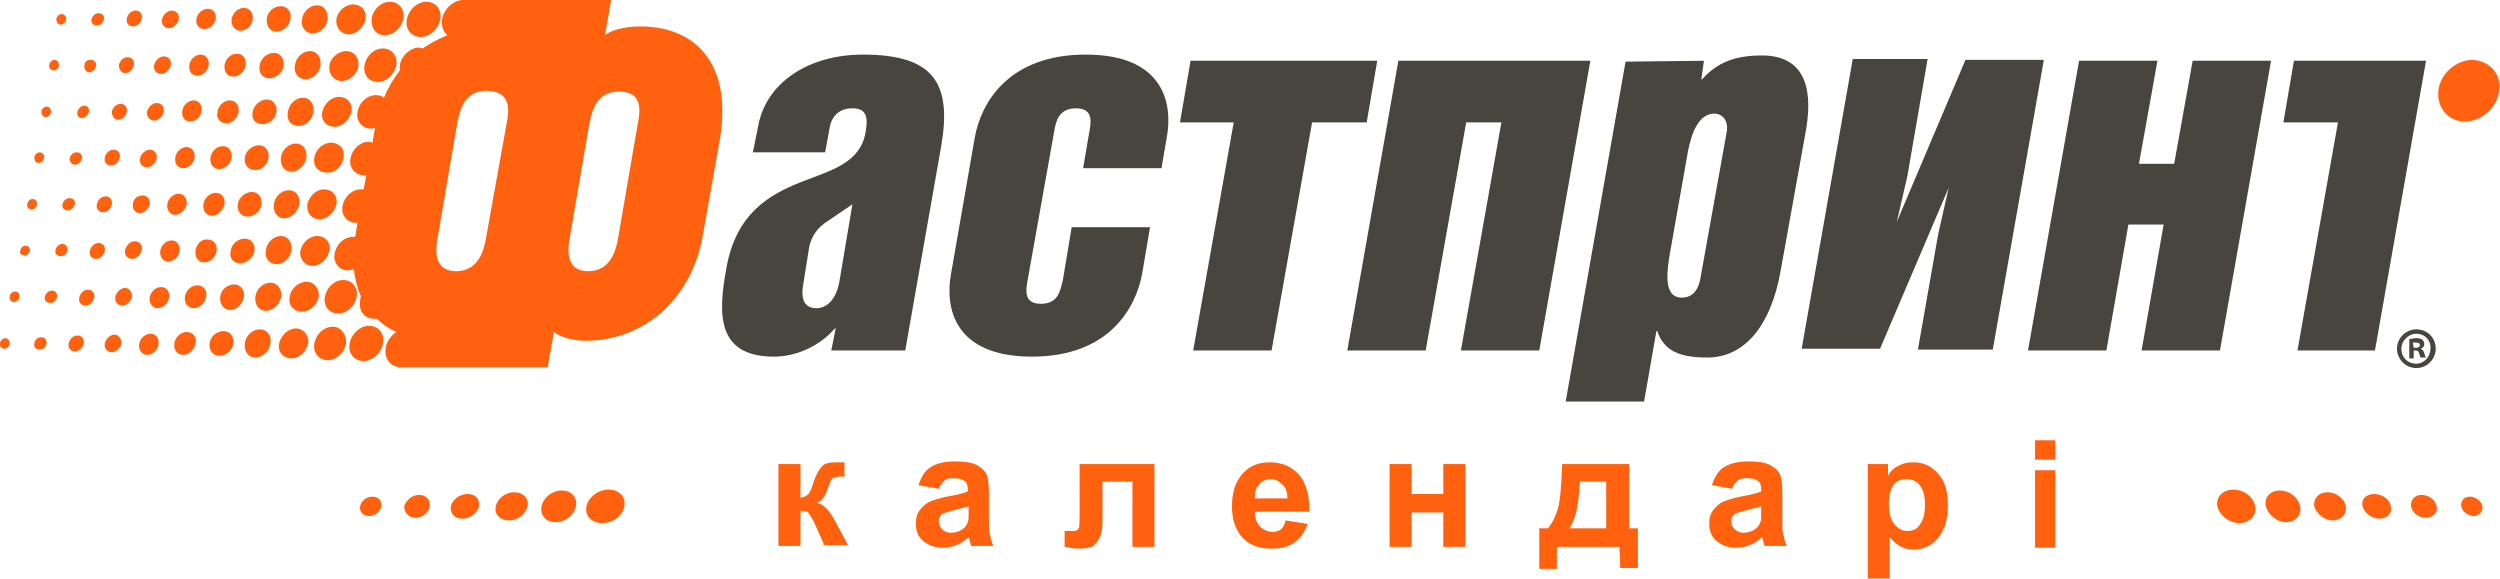 <?xml version="1.0" encoding="utf-8"?>
<!-- Generator: Adobe Illustrator 19.0.1, SVG Export Plug-In . SVG Version: 6.00 Build 0)  -->
<svg version="1.1" id="Слой_1" xmlns="http://www.w3.org/2000/svg" xmlns:xlink="http://www.w3.org/1999/xlink" x="0px" y="0px"
	 viewBox="0 0 283.9 65.7" style="enable-background:new 0 0 283.9 65.7;" xml:space="preserve">
<style type="text/css">
	.st0{fill:#FF610F;}
	.st1{fill:#48443E;}
</style>
<g>
	<g>
		<path class="st0" d="M23.2,3.3c0.6,0,1.2-0.5,1.3-1.2C24.6,1.5,24.2,1,23.6,1s-1.2,0.5-1.3,1.2C22.2,2.8,22.6,3.3,23.2,3.3z
			 M27.3,3.5c0.7,0,1.3-0.6,1.4-1.3s-0.3-1.3-1-1.3s-1.3,0.6-1.4,1.3C26.2,2.9,26.7,3.5,27.3,3.5z M26.5,8.7c0.7,0,1.3-0.6,1.4-1.3
			s-0.3-1.3-1-1.3s-1.3,0.6-1.4,1.3C25.4,8.1,25.8,8.7,26.5,8.7z M29.8,14.1c0.8,0,1.5-0.6,1.6-1.4s-0.4-1.4-1.1-1.4
			c-0.8,0-1.5,0.7-1.6,1.4C28.5,13.5,29,14.1,29.8,14.1z M30.6,8.9c0.7,0,1.5-0.6,1.6-1.4C32.3,6.6,31.8,6,31.1,6s-1.5,0.6-1.6,1.4
			C29.3,8.2,29.8,8.9,30.6,8.9z M34.7,9c0.8,0,1.6-0.7,1.7-1.6c0.1-0.9-0.4-1.6-1.2-1.6c-0.8,0-1.6,0.7-1.7,1.6
			C33.3,8.3,33.9,9,34.7,9z M33.9,14.3c0.8,0,1.6-0.7,1.7-1.6c0.1-0.9-0.4-1.6-1.2-1.6c-0.8,0-1.6,0.7-1.7,1.6
			C32.5,13.6,33,14.3,33.9,14.3z M31.4,3.6c0.8,0,1.5-0.7,1.6-1.5s-0.4-1.4-1.1-1.4c-0.8,0-1.5,0.6-1.6,1.4
			C30.2,3,30.7,3.6,31.4,3.6z M22.4,8.6c0.6,0,1.2-0.5,1.3-1.2c0.1-0.6-0.3-1.2-0.9-1.2s-1.2,0.5-1.3,1.2
			C21.4,8.1,21.8,8.6,22.4,8.6z M19.2,3.2c0.5,0,1-0.5,1.1-1c0.1-0.6-0.3-1-0.8-1s-1,0.5-1.1,1S18.6,3.2,19.2,3.2z M18.3,8.4
			c0.5,0,1-0.5,1.1-1c0.1-0.6-0.3-1-0.8-1s-1,0.5-1.1,1C17.4,8,17.8,8.4,18.3,8.4z M17.5,13.7c0.5,0,1-0.5,1.1-1
			c0.1-0.6-0.3-1-0.8-1s-1,0.5-1.1,1S17,13.7,17.5,13.7z M16.7,19c0.5,0,1-0.5,1.1-1c0.1-0.6-0.3-1-0.8-1s-1,0.5-1.1,1
			C15.8,18.5,16.1,19,16.7,19z M21.6,13.8c0.6,0,1.2-0.5,1.3-1.2c0.1-0.6-0.3-1.2-0.9-1.2s-1.2,0.5-1.3,1.2
			C20.6,13.3,21,13.8,21.6,13.8z M15.1,23.2c-0.1,0.6,0.3,1,0.8,1c0.5,0,1-0.5,1.1-1c0.1-0.6-0.3-1-0.8-1
			C15.6,22.2,15.1,22.6,15.1,23.2z M20.8,19.1c0.6,0,1.2-0.5,1.3-1.2c0.1-0.6-0.3-1.2-0.9-1.2s-1.2,0.5-1.3,1.2
			C19.8,18.6,20.2,19.1,20.8,19.1z M21.2,23.2c0.1-0.6-0.3-1.2-0.9-1.2s-1.2,0.5-1.3,1.2c-0.1,0.6,0.3,1.2,0.9,1.2
			C20.5,24.4,21.1,23.8,21.2,23.2z M35.5,3.8c0.8,0,1.6-0.7,1.7-1.6c0.1-0.9-0.4-1.6-1.2-1.6c-0.8,0-1.6,0.7-1.7,1.6
			C34.1,3,34.7,3.8,35.5,3.8z M18.2,28.5c-0.1,0.6,0.3,1.2,0.9,1.2s1.2-0.5,1.3-1.2c0.1-0.6-0.3-1.2-0.9-1.2
			C18.9,27.3,18.3,27.8,18.2,28.5z M15.1,3c0.5,0,0.9-0.4,1-0.9s-0.2-0.9-0.7-0.9s-0.9,0.4-1,0.9S14.6,3,15.1,3z M22.2,28.5
			c-0.1,0.7,0.3,1.3,1,1.3s1.3-0.6,1.4-1.3s-0.3-1.3-1-1.3C22.9,27.1,22.3,27.7,22.2,28.5z M25.5,23.2c0.1-0.7-0.3-1.3-1-1.3
			s-1.3,0.6-1.4,1.3s0.3,1.3,1,1.3C24.7,24.5,25.3,23.9,25.5,23.2z M26.3,17.9c0.1-0.7-0.3-1.3-1-1.3s-1.3,0.6-1.4,1.3
			s0.3,1.3,1,1.3C25.5,19.2,26.2,18.7,26.3,17.9z M38.8,9.2c0.9,0,1.8-0.8,1.9-1.7c0.1-1-0.5-1.7-1.4-1.7s-1.8,0.8-1.9,1.7
			C37.3,8.4,37.9,9.2,38.8,9.2z M39.6,3.9c0.9,0,1.7-0.8,1.9-1.7c0.2-1-0.5-1.7-1.4-1.7s-1.8,0.8-1.9,1.7S38.7,3.9,39.6,3.9z
			 M47.8,4.2c1,0,2-0.9,2.2-2s-0.5-2-1.6-2c-1,0-2,0.9-2.2,2S46.7,4.2,47.8,4.2z M43.7,4c1,0,1.9-0.8,2.1-1.9c0.2-1-0.5-1.9-1.5-1.9
			S42.4,1,42.2,2.1C42.1,3.2,42.7,4,43.7,4z M27.3,29.9c0.7,0,1.5-0.6,1.6-1.4c0.1-0.8-0.4-1.4-1.1-1.4c-0.8,0-1.5,0.6-1.6,1.4
			C26,29.3,26.5,29.9,27.3,29.9z M42.9,9.3c1,0,1.9-0.8,2.1-1.9c0.2-1-0.5-1.9-1.5-1.9s-1.9,0.8-2.1,1.9S41.9,9.3,42.9,9.3z
			 M30.5,17.9c0.1-0.8-0.4-1.4-1.1-1.4s-1.5,0.6-1.6,1.4s0.4,1.4,1.1,1.4C29.7,19.4,30.4,18.7,30.5,17.9z M38.4,35.6
			c1,0,1.9-0.8,2.1-1.9c0.2-1-0.5-1.9-1.5-1.9s-1.9,0.8-2.1,1.9S37.4,35.6,38.4,35.6z M29.7,23.2c0.1-0.8-0.4-1.4-1.1-1.4
			s-1.5,0.6-1.6,1.4s0.4,1.4,1.1,1.4C28.9,24.6,29.6,24,29.7,23.2z M35.5,30.2c0.9,0,1.7-0.8,1.9-1.7c0.2-1-0.5-1.7-1.4-1.7
			s-1.7,0.8-1.9,1.7C34,29.4,34.6,30.2,35.5,30.2z M39,17.9c0.2-1-0.5-1.7-1.4-1.7s-1.8,0.8-1.9,1.7c-0.2,1,0.5,1.7,1.4,1.7
			C38,19.7,38.9,18.9,39,17.9z M36.8,21.5c-0.9,0-1.7,0.8-1.9,1.7c-0.1,1,0.5,1.7,1.4,1.7s1.7-0.8,1.9-1.7
			C38.4,22.2,37.7,21.5,36.8,21.5z M34.8,17.9c0.1-0.9-0.4-1.6-1.2-1.6c-0.8,0-1.6,0.7-1.7,1.6c-0.1,0.9,0.4,1.6,1.2,1.6
			C33.9,19.5,34.6,18.8,34.8,17.9z M31.4,30c0.8,0,1.6-0.7,1.7-1.6c0.1-0.9-0.4-1.6-1.2-1.6c-0.8,0-1.6,0.7-1.7,1.6
			C30,29.3,30.6,30,31.4,30z M39.9,12.7c0.2-1-0.5-1.7-1.4-1.7s-1.7,0.8-1.9,1.7c-0.2,1,0.5,1.7,1.4,1.7S39.7,13.6,39.9,12.7z
			 M34,23.2c0.1-0.9-0.4-1.6-1.2-1.6c-0.8,0-1.6,0.7-1.7,1.6c-0.1,0.9,0.4,1.6,1.2,1.6C33,24.8,33.8,24.1,34,23.2z M25.7,14
			c0.7,0,1.3-0.6,1.4-1.3s-0.3-1.3-1-1.3s-1.3,0.6-1.4,1.3C24.5,13.4,25,14,25.7,14z M17.1,37.9c-0.6,0-1.2,0.5-1.3,1.2
			c-0.1,0.6,0.3,1.2,0.9,1.2s1.2-0.5,1.3-1.2S17.7,37.9,17.1,37.9z M15.3,27.4c-0.5,0-1,0.5-1.1,1c-0.1,0.6,0.3,1,0.8,1s1-0.5,1.1-1
			S15.9,27.4,15.3,27.4z M18.3,32.6c-0.6,0-1.2,0.5-1.3,1.2c-0.1,0.6,0.3,1.2,0.9,1.2s1.2-0.5,1.3-1.2
			C19.3,33.1,18.9,32.6,18.3,32.6z M14.2,32.7c-0.5,0-1,0.5-1.1,1c-0.1,0.6,0.3,1,0.8,1s1-0.5,1.1-1C15,33.2,14.7,32.7,14.2,32.7z
			 M10,32.9c-0.5,0-0.9,0.4-1,0.9s0.2,0.9,0.7,0.9s0.9-0.4,1-0.9S10.5,32.9,10,32.9z M21.2,37.7c-0.7,0-1.3,0.6-1.4,1.3
			s0.3,1.3,1,1.3s1.3-0.6,1.4-1.3C22.4,38.3,21.9,37.7,21.2,37.7z M8.8,38.1c-0.5,0-0.9,0.4-1,0.9s0.2,0.9,0.7,0.9s0.9-0.4,1-0.9
			S9.3,38.1,8.8,38.1z M8.5,23.2c0.1-0.4-0.2-0.7-0.6-0.7c-0.4,0-0.7,0.3-0.8,0.7s0.2,0.7,0.6,0.7C8,23.9,8.4,23.6,8.5,23.2z M13,38
			c-0.5,0-1,0.5-1.1,1c-0.1,0.6,0.3,1,0.8,1s1-0.5,1.1-1C13.8,38.5,13.5,38,13,38z M11.2,27.6c-0.5,0-0.9,0.4-1,0.9s0.2,0.9,0.7,0.9
			s0.9-0.4,1-0.9S11.7,27.6,11.2,27.6z M34.8,32c-0.9,0-1.8,0.8-1.9,1.7c-0.2,1,0.5,1.7,1.4,1.7s1.7-0.8,1.9-1.7
			C36.3,32.8,35.7,32,34.8,32z M37.8,37.1c-1,0-1.9,0.8-2.1,1.9c-0.2,1,0.5,1.9,1.5,1.9s1.9-0.8,2.1-1.9
			C39.4,38,38.7,37.1,37.8,37.1z M33.6,37.3c-0.9,0-1.7,0.8-1.9,1.7c-0.2,1,0.5,1.7,1.4,1.7s1.7-0.8,1.9-1.7
			C35.1,38.1,34.5,37.3,33.6,37.3z M41.9,37c-1,0-2,0.9-2.2,2s0.5,2,1.6,2c1,0,2-0.9,2.2-2C43.7,37.9,43,37,41.9,37z M25.4,37.6
			c-0.8,0-1.5,0.6-1.6,1.4s0.4,1.4,1.1,1.4c0.8,0,1.5-0.6,1.6-1.4C26.6,38.2,26.1,37.6,25.4,37.6z M26.6,32.3
			c-0.8,0-1.5,0.6-1.6,1.4s0.4,1.5,1.1,1.5c0.8,0,1.5-0.7,1.6-1.5S27.3,32.3,26.6,32.3z M30.7,32.1c-0.8,0-1.6,0.7-1.7,1.6
			c-0.1,0.9,0.4,1.6,1.2,1.6c0.8,0,1.6-0.7,1.7-1.6C32.1,32.9,31.5,32.1,30.7,32.1z M22.4,32.4c-0.7,0-1.3,0.6-1.4,1.3
			s0.3,1.3,1,1.3s1.3-0.6,1.4-1.3C23.6,33,23.1,32.4,22.4,32.4z M29.5,37.4c-0.8,0-1.6,0.7-1.7,1.6c-0.1,0.9,0.4,1.6,1.2,1.6
			c0.8,0,1.6-0.7,1.7-1.6C30.9,38.1,30.3,37.4,29.5,37.4z M4.7,38.3c-0.4,0-0.8,0.3-0.8,0.7c-0.1,0.4,0.2,0.7,0.6,0.7
			s0.7-0.3,0.8-0.7C5.3,38.6,5.1,38.3,4.7,38.3z M8.5,18.7c0.4,0,0.7-0.3,0.8-0.7c0.1-0.4-0.2-0.7-0.6-0.7S8,17.6,7.9,18
			C7.9,18.3,8.1,18.7,8.5,18.7z M10.1,8.2c0.4,0,0.7-0.3,0.8-0.7s-0.2-0.7-0.6-0.7S9.6,7,9.6,7.4C9.5,7.8,9.8,8.2,10.1,8.2z
			 M9.3,13.4c0.4,0,0.7-0.3,0.8-0.7S9.9,12,9.6,12c-0.4,0-0.7,0.3-0.8,0.7S8.9,13.4,9.3,13.4z M6.9,2.8c0.3,0,0.6-0.3,0.6-0.6
			C7.6,1.9,7.3,1.6,7,1.6S6.4,1.9,6.4,2.2S6.6,2.8,6.9,2.8z M13.4,13.6c0.5,0,0.9-0.4,1-0.9s-0.2-0.9-0.7-0.9s-0.9,0.4-1,0.9
			C12.7,13.2,13,13.6,13.4,13.6z M11,2.9c0.4,0,0.7-0.3,0.8-0.7s-0.2-0.7-0.6-0.7s-0.7,0.3-0.8,0.7S10.6,2.9,11,2.9z M6.1,8
			c0.3,0,0.6-0.3,0.6-0.6S6.5,6.8,6.2,6.8S5.6,7.1,5.6,7.4C5.5,7.7,5.8,8,6.1,8z M12.6,18.8c0.5,0,0.9-0.4,1-0.9S13.4,17,12.9,17
			s-0.9,0.4-1,0.9S12.1,18.8,12.6,18.8z M12,22.3c-0.5,0-0.9,0.4-1,0.9s0.2,0.9,0.7,0.9s0.9-0.4,1-0.9S12.5,22.3,12,22.3z M14.2,8.3
			c0.5,0,0.9-0.4,1-0.9S15,6.5,14.5,6.5s-0.9,0.4-1,0.9C13.5,7.9,13.8,8.3,14.2,8.3z M4.2,23.2c0.1-0.3-0.2-0.6-0.5-0.6
			s-0.6,0.3-0.6,0.6c-0.1,0.3,0.2,0.6,0.5,0.6C3.9,23.8,4.2,23.5,4.2,23.2z M7.1,27.7c-0.4,0-0.7,0.3-0.8,0.7
			c-0.1,0.4,0.2,0.7,0.6,0.7s0.7-0.3,0.8-0.7C7.7,28.1,7.5,27.7,7.1,27.7z M5.9,33c-0.4,0-0.7,0.3-0.8,0.7s0.2,0.7,0.6,0.7
			s0.7-0.3,0.8-0.7C6.5,33.3,6.3,33,5.9,33z M2.9,27.9c-0.3,0-0.6,0.3-0.6,0.6C2.2,28.8,2.4,29,2.8,29c0.3,0,0.6-0.3,0.6-0.6
			S3.2,27.9,2.9,27.9z M5.2,13.3c0.3,0,0.6-0.3,0.6-0.6s-0.2-0.6-0.5-0.6s-0.6,0.3-0.6,0.6S4.9,13.3,5.2,13.3z M1.7,33.1
			c-0.3,0-0.6,0.3-0.6,0.6C1,34,1.3,34.3,1.6,34.3s0.6-0.3,0.6-0.6C2.3,33.4,2,33.1,1.7,33.1z M4.4,18.5c0.3,0,0.6-0.3,0.6-0.6
			c0.1-0.3-0.2-0.6-0.5-0.6s-0.6,0.3-0.6,0.6C3.9,18.3,4.1,18.5,4.4,18.5z M0.6,38.4C0.3,38.4,0,38.7,0,39c-0.1,0.3,0.2,0.6,0.5,0.6
			s0.6-0.3,0.6-0.6C1.1,38.7,0.9,38.4,0.6,38.4z M72.7,3c-1.1,0-3,0.2-4,1l0.7-4H60l0,0h-5.6h-1.1h-0.6h-0.1c-1.1,0-2.2,1-2.4,2.2
			c-0.1,0.7,0.1,1.4,0.6,1.8c-1,0.4-1.9,0.9-2.8,1.5c-0.1,0-0.3-0.1-0.4-0.1c-1,0-2,0.9-2.2,2c0,0.2,0,0.4,0,0.6
			c-0.7,0.9-1.3,1.9-1.8,3.1c-0.2-0.2-0.6-0.3-0.9-0.3c-1,0-1.9,0.8-2.1,1.9c-0.2,1,0.5,1.9,1.5,1.9c0.2,0,0.3,0,0.5-0.1
			c0,0.2-0.1,0.3-0.1,0.5l-0.2,1.2c-0.1,0-0.3-0.1-0.4-0.1c-1,0-1.9,0.8-2.1,1.9c-0.2,1,0.5,1.9,1.5,1.9c0.1,0,0.2,0,0.3,0l-0.3,1.6
			c-0.1,0-0.2,0-0.3,0c-1,0-1.9,0.8-2.1,1.9c-0.2,1,0.5,1.9,1.5,1.9c0.1,0,0.2,0,0.2,0l-0.2,1.2c0,0.1,0,0.2-0.1,0.4
			c-0.1,0-0.1,0-0.2,0c-1,0-1.9,0.8-2.1,1.9c-0.2,1,0.5,1.9,1.5,1.9c0.2,0,0.4-0.1,0.7-0.1c0.1,1.1,0.4,2.2,0.8,3.1
			c-0.1,0.1-0.1,0.3-0.1,0.5c-0.2,1.1,0.5,2,1.6,2c0.1,0,0.2,0,0.3,0c0.6,0.6,1.3,1.1,2.2,1.5c-0.6,0.4-1.1,1.1-1.2,1.8
			c-0.2,1.2,0.5,2.1,1.6,2.2l0,0l0,0l0,0l0,0h1.7l0,0h5.7l0,0h9.4l0.7-4c0.7,0.6,2.3,1,3.6,1c6.5,0,12-4.6,13.3-11.9l2-11.3
			C83.1,6.9,78.7,3,72.7,3z M57.5,14.2L55.2,27c-0.2,1.1-0.7,3.8-3.4,3.8c-2.7,0-2.3-2.7-2.1-3.8l2.2-12.9c0.3-1.4,0.7-3.8,3.4-3.8
			C58.2,10.4,57.8,12.7,57.5,14.2z M72.4,14.2L70.2,27c-0.2,1.1-0.7,3.8-3.4,3.8c-2.7,0-2.3-2.7-2.1-3.8l2.2-12.8
			c0.3-1.4,0.7-3.8,3.4-3.8C73.1,10.4,72.7,12.7,72.4,14.2z"/>
	</g>
	<path class="st0" d="M41.9,58.6c0.7,0,1.3-0.5,1.4-1.1s-0.3-1.1-1-1.1s-1.3,0.5-1.4,1.1S41.2,58.6,41.9,58.6z"/>
	<path class="st0" d="M47.2,58.8c0.8,0,1.5-0.6,1.6-1.3s-0.4-1.3-1.2-1.3c-0.8,0-1.5,0.6-1.7,1.3C45.9,58.2,46.4,58.8,47.2,58.8z"/>
	<path class="st0" d="M54.4,57.5c0.1-0.8-0.4-1.4-1.3-1.4s-1.7,0.6-1.9,1.4c-0.1,0.8,0.4,1.4,1.3,1.4C53.4,58.9,54.2,58.3,54.4,57.5
		z"/>
	<path class="st0" d="M59.9,57.5c0.2-0.9-0.5-1.6-1.5-1.6s-1.9,0.7-2.1,1.6s0.5,1.6,1.5,1.6S59.7,58.4,59.9,57.5z"/>
	<path class="st0" d="M70.9,57.5c0.2-1.1-0.6-1.9-1.8-1.9c-1.2,0-2.3,0.9-2.5,1.9c-0.2,1.1,0.6,1.9,1.8,1.9
		C69.6,59.4,70.7,58.6,70.9,57.5z"/>
	<path class="st0" d="M65.4,57.5c0.2-1-0.5-1.8-1.6-1.8c-1.1,0-2.1,0.8-2.3,1.8c-0.2,1,0.5,1.8,1.6,1.8
		C64.2,59.3,65.2,58.5,65.4,57.5z"/>
	<path class="st0" d="M281.9,57.5c-0.1-0.6-0.8-1.1-1.4-1.1c-0.7,0-1.1,0.5-1,1.1s0.8,1.1,1.4,1.1S282,58.1,281.9,57.5z"/>
	<path class="st0" d="M276.7,57.5c-0.1-0.7-0.9-1.3-1.7-1.3c-0.8,0-1.3,0.6-1.2,1.3s0.9,1.3,1.6,1.3
		C276.3,58.8,276.9,58.2,276.7,57.5z"/>
	<path class="st0" d="M270.2,58.9c0.9,0,1.5-0.6,1.3-1.4c-0.1-0.8-1-1.4-1.9-1.4s-1.5,0.6-1.3,1.4S269.4,58.9,270.2,58.9z"/>
	<path class="st0" d="M264.9,59.1c1,0,1.6-0.7,1.5-1.6c-0.2-0.9-1.1-1.6-2.1-1.6s-1.6,0.7-1.5,1.6C263.1,58.4,264,59.1,264.9,59.1z"
		/>
	<path class="st0" d="M254.3,59.4c1.2,0,2-0.9,1.8-1.9c-0.2-1.1-1.3-1.9-2.5-1.9s-2,0.9-1.8,1.9C252.1,58.6,253.2,59.4,254.3,59.4z"
		/>
	<path class="st0" d="M259.6,59.3c1.1,0,1.8-0.8,1.6-1.8c-0.2-1-1.2-1.8-2.3-1.8s-1.8,0.8-1.6,1.8C257.6,58.5,258.6,59.3,259.6,59.3
		z"/>
	<g>
		<path class="st1" d="M269.7,39.8h-8.8l4.6-25.9h-6.2l1.2-7h15L269.7,39.8z"/>
	</g>
	<path class="st0" d="M283.8,10.3c-0.2,1.9-2,3.5-3.9,3.5s-3.2-1.6-3-3.5s2-3.5,3.9-3.5C282.7,6.9,284.1,8.4,283.8,10.3z"/>
	<path class="st1" d="M94.4,39.8l0.5-2.5h-0.1c-1.7,2-4.4,3.2-6.9,3.2c-6.5,0-6.4-4.8-5.4-10.1c1.1-6.2,4.9-8.3,8.4-9.7
		c3.6-1.4,6.8-2.2,7.4-5.7c0.3-1.7,0.1-2.7-1.5-2.7c-1.5,0-2.4,0.9-2.6,2.3l-0.5,2.7h-8.2l0.6-3C87,9.4,91.8,6.2,98,6.2
		c8,0,10.1,3.2,8.9,10.3l-4.1,23.3H94.4L94.4,39.8z M94,25.1c-1.1,0.7-1.8,1.6-2.1,2.9l-0.7,4.4c-0.3,1.8,0.3,2.6,1.5,2.6
		c1.4,0,2.3-1.3,2.6-2.9l1.5-8.9L94,25.1z"/>
	<path class="st1" d="M123.3,6.2c8.9,0,9.9,5.6,9.2,9.4l-0.6,3.5H123l0.7-4.1c0.2-1.1,0.5-2.7-1.5-2.7s-2.3,1.5-2.5,2.7l-3,16.8
		c-0.2,1.1-0.5,2.7,1.5,2.7s2.2-1.5,2.5-2.7l1-6h8.9l-0.9,5.3c-0.7,3.8-3.7,9.4-12.5,9.4c-8.9,0-9.9-5.6-9.2-9.4l2.7-15.5
		C111.4,11.7,114.5,6.2,123.3,6.2z"/>
	<path class="st1" d="M134,13.9l1.2-7h21.2l-1.2,7H149l-4.6,25.9h-8.9l4.6-25.9H134z"/>
	<path class="st1" d="M174.8,39.8h-8.9l4.6-25.9h-4l-4.6,25.9H153l5.8-32.9h21.8L174.8,39.8z"/>
	<path class="st1" d="M193.5,6.9L193.2,9h0.1c1.7-1.9,3.7-2.7,6.8-2.7c4.4,0,5.9,3.1,5,8.4l-2.9,16.1c-1.1,6.2-4.1,9.8-8.3,9.8
		c-2.9,0-4.9-0.6-5.7-3h-0.1l-1.4,8h-8.9L184.6,7L193.5,6.9L193.5,6.9L193.5,6.9z M191,33.8c0.9,0,1.8-0.5,2.1-2.2l3-16.7
		c0.2-1.3-0.6-2-1.4-2c-1.8,0-2.6,2.2-3,4.2l-2,11.3C189.3,30.7,188.8,33.8,191,33.8z"/>
	<path class="st1" d="M215.4,25.2l7.8-18.4h8.9l-5.8,32.9h-8.5l2.3-13.1l1.2-5.3l-7.8,18.3h-8.9l5.8-32.9h8.5L216.6,20L215.4,25.2z"
		/>
	<path class="st1" d="M257.9,6.9l-5.8,32.9h-8.9l2.5-14.3h-4l-2.5,14.3h-8.9l5.8-32.9h8.9l-2.1,11.7h4L249,6.9H257.9z"/>
	<path class="st1" d="M274.4,37.4c1.2,0,2.2,0.9,2.2,2.2c0,1.2-1,2.2-2.2,2.2s-2.2-1-2.2-2.2S273.2,37.4,274.4,37.4L274.4,37.4z
		 M274.4,37.9c-0.9,0-1.7,0.8-1.7,1.7c0,1,0.7,1.7,1.7,1.7c0.9,0,1.6-0.8,1.6-1.7C276.1,38.7,275.4,37.9,274.4,37.9L274.4,37.9z
		 M274.1,40.7h-0.5v-2.2c0.2,0,0.5-0.1,0.8-0.1c0.4,0,0.6,0.1,0.7,0.2c0.1,0.1,0.2,0.2,0.2,0.5s-0.2,0.4-0.4,0.5l0,0
		c0.2,0.1,0.3,0.2,0.4,0.5s0.1,0.4,0.2,0.5h-0.6c-0.1-0.1-0.1-0.3-0.2-0.5c0-0.2-0.2-0.3-0.4-0.3h-0.2V40.7L274.1,40.7z M274.1,39.5
		h0.2c0.3,0,0.5-0.1,0.5-0.3s-0.1-0.3-0.5-0.3c-0.1,0-0.2,0-0.3,0L274.1,39.5L274.1,39.5z"/>
	<path class="st0" d="M88.4,52.7h2.5v3.8c0.4,0,0.7-0.2,0.9-0.4c0.2-0.2,0.4-0.7,0.6-1.4c0.3-0.9,0.7-1.5,1-1.8s0.9-0.4,1.5-0.4
		c0.2,0,0.5,0,1,0v1.6c-0.7,0-1.1,0.1-1.3,0.2c-0.2,0.1-0.4,0.5-0.6,1.2c-0.3,0.9-0.7,1.4-1.2,1.6c0.8,0.2,1.4,0.9,2,2
		c0,0.1,0.1,0.1,0.1,0.2l1.4,2.6h-2.7l-1.2-2.7c-0.3-0.5-0.5-0.9-0.7-1.1c-0.2,0-0.5-0.1-0.8-0.1v4h-2.5L88.4,52.7L88.4,52.7z"/>
	<path class="st0" d="M106.6,55.5l-2.3-0.4c0.3-0.9,0.7-1.6,1.3-2c0.6-0.4,1.5-0.7,2.8-0.7c1.1,0,1.9,0.1,2.5,0.4
		c0.5,0.3,0.9,0.6,1.1,1s0.3,1.1,0.3,2.2v2.9c0,0.8,0,1.4,0.1,1.8c0.1,0.4,0.2,0.8,0.4,1.3h-2.5c-0.1-0.2-0.1-0.4-0.2-0.7
		c0-0.1-0.1-0.2-0.1-0.3c-0.4,0.4-0.9,0.7-1.4,0.9s-1,0.3-1.5,0.3c-1,0-1.7-0.3-2.3-0.8s-0.8-1.2-0.8-2c0-0.5,0.1-1,0.4-1.4
		s0.6-0.7,1.1-1c0.5-0.2,1.1-0.4,2-0.6c1.2-0.2,2-0.4,2.4-0.6v-0.2c0-0.5-0.1-0.8-0.4-1c-0.2-0.2-0.7-0.3-1.3-0.3
		c-0.4,0-0.8,0.1-1,0.3C107,54.8,106.8,55.1,106.6,55.5z M110,57.5c-0.3,0.1-0.8,0.2-1.5,0.4s-1.1,0.3-1.4,0.4
		c-0.3,0.2-0.5,0.5-0.5,0.9c0,0.3,0.1,0.6,0.4,0.9s0.6,0.4,1,0.4s0.9-0.1,1.3-0.4c0.3-0.2,0.5-0.5,0.6-0.8c0.1-0.2,0.1-0.6,0.1-1.2
		V57.5L110,57.5z"/>
	<path class="st0" d="M122.8,52.7h8.3v9.4h-2.5v-7.4h-3.4v4.2c0,1.1-0.1,1.8-0.4,2.3s-0.5,0.7-0.8,0.9c-0.3,0.1-0.8,0.2-1.5,0.2
		c-0.4,0-0.9-0.1-1.6-0.2v-1.8c0.1,0,0.2,0,0.4,0c0.3,0,0.5,0,0.6,0c0.3,0,0.5-0.1,0.6-0.3s0.1-0.8,0.1-1.8v-5.5H122.8L122.8,52.7z"
		/>
	<path class="st0" d="M146,59.1l2.5,0.4c-0.3,0.9-0.8,1.6-1.5,2.1s-1.5,0.7-2.6,0.7c-1.6,0-2.8-0.5-3.6-1.6
		c-0.6-0.9-0.9-1.9-0.9-3.2c0-1.6,0.4-2.8,1.2-3.7c0.8-0.9,1.8-1.3,3.1-1.3c1.4,0,2.5,0.5,3.3,1.4s1.2,2.3,1.2,4.2h-6.2
		c0,0.7,0.2,1.3,0.6,1.7s0.9,0.6,1.4,0.6c0.4,0,0.7-0.1,1-0.3C145.7,59.9,145.9,59.5,146,59.1z M146.2,56.6c0-0.7-0.2-1.3-0.6-1.6
		c-0.4-0.4-0.8-0.6-1.3-0.6s-1,0.2-1.3,0.6c-0.4,0.4-0.5,0.9-0.5,1.6H146.2z"/>
	<path class="st0" d="M157.8,52.7h2.5v3.4h3.6v-3.4h2.5v9.4h-2.5v-3.9h-3.6v3.9h-2.5V52.7z"/>
	<path class="st0" d="M183.9,62.1h-7.1v2.5h-2V60h1c0.4-0.5,0.8-1.2,1.1-2.2c0.3-1,0.4-2.7,0.5-5.1h7.6V60h1v4.5h-2L183.9,62.1
		L183.9,62.1L183.9,62.1z M182.4,60v-5.3h-3c-0.1,2.6-0.5,4.4-1.2,5.3H182.4z"/>
	<path class="st0" d="M196.7,55.5l-2.3-0.4c0.3-0.9,0.7-1.6,1.3-2c0.6-0.4,1.5-0.7,2.8-0.7c1.1,0,1.9,0.1,2.5,0.4
		c0.5,0.3,0.9,0.6,1.1,1s0.3,1.1,0.3,2.2v2.9c0,0.8,0,1.4,0.1,1.8c0.1,0.4,0.2,0.8,0.4,1.3h-2.5c-0.1-0.2-0.1-0.4-0.2-0.7
		c0-0.1-0.1-0.2-0.1-0.3c-0.4,0.4-0.9,0.7-1.4,0.9s-1,0.3-1.5,0.3c-1,0-1.7-0.3-2.3-0.8s-0.8-1.2-0.8-2c0-0.5,0.1-1,0.4-1.4
		s0.6-0.7,1.1-1c0.5-0.2,1.1-0.4,2-0.6c1.2-0.2,2-0.4,2.4-0.6v-0.2c0-0.5-0.1-0.8-0.4-1c-0.2-0.2-0.7-0.3-1.3-0.3
		c-0.4,0-0.8,0.1-1,0.3C197.1,54.8,196.8,55.1,196.7,55.5z M200,57.5c-0.3,0.1-0.8,0.2-1.5,0.4s-1.1,0.3-1.4,0.4
		c-0.3,0.2-0.5,0.5-0.5,0.9c0,0.3,0.1,0.6,0.4,0.9s0.6,0.4,1,0.4s0.9-0.1,1.3-0.4c0.3-0.2,0.5-0.5,0.6-0.8c0.1-0.2,0.1-0.6,0.1-1.2
		V57.5L200,57.5z"/>
	<path class="st0" d="M212.1,52.7h2.3V54c0.3-0.5,0.7-0.9,1.2-1.1c0.5-0.3,1.1-0.4,1.7-0.4c1.1,0,2,0.4,2.8,1.3
		c0.8,0.9,1.1,2,1.1,3.6s-0.4,2.8-1.1,3.7c-0.8,0.9-1.7,1.3-2.8,1.3c-0.5,0-1-0.1-1.4-0.3s-0.9-0.6-1.3-1.1v4.7h-2.5L212.1,52.7
		L212.1,52.7z M214.5,57.2c0,1.1,0.2,1.8,0.6,2.3s0.9,0.8,1.5,0.8s1.1-0.2,1.4-0.7c0.4-0.5,0.6-1.2,0.6-2.3c0-1-0.2-1.7-0.6-2.2
		s-0.9-0.7-1.5-0.7s-1.1,0.2-1.5,0.7C214.7,55.6,214.5,56.3,214.5,57.2z"/>
	<g>
		<path class="st0" d="M231.1,52.2V50h2.3v2.2H231.1z M231.1,62.2v-8.8h2.3v8.8H231.1z"/>
	</g>
</g>
</svg>
